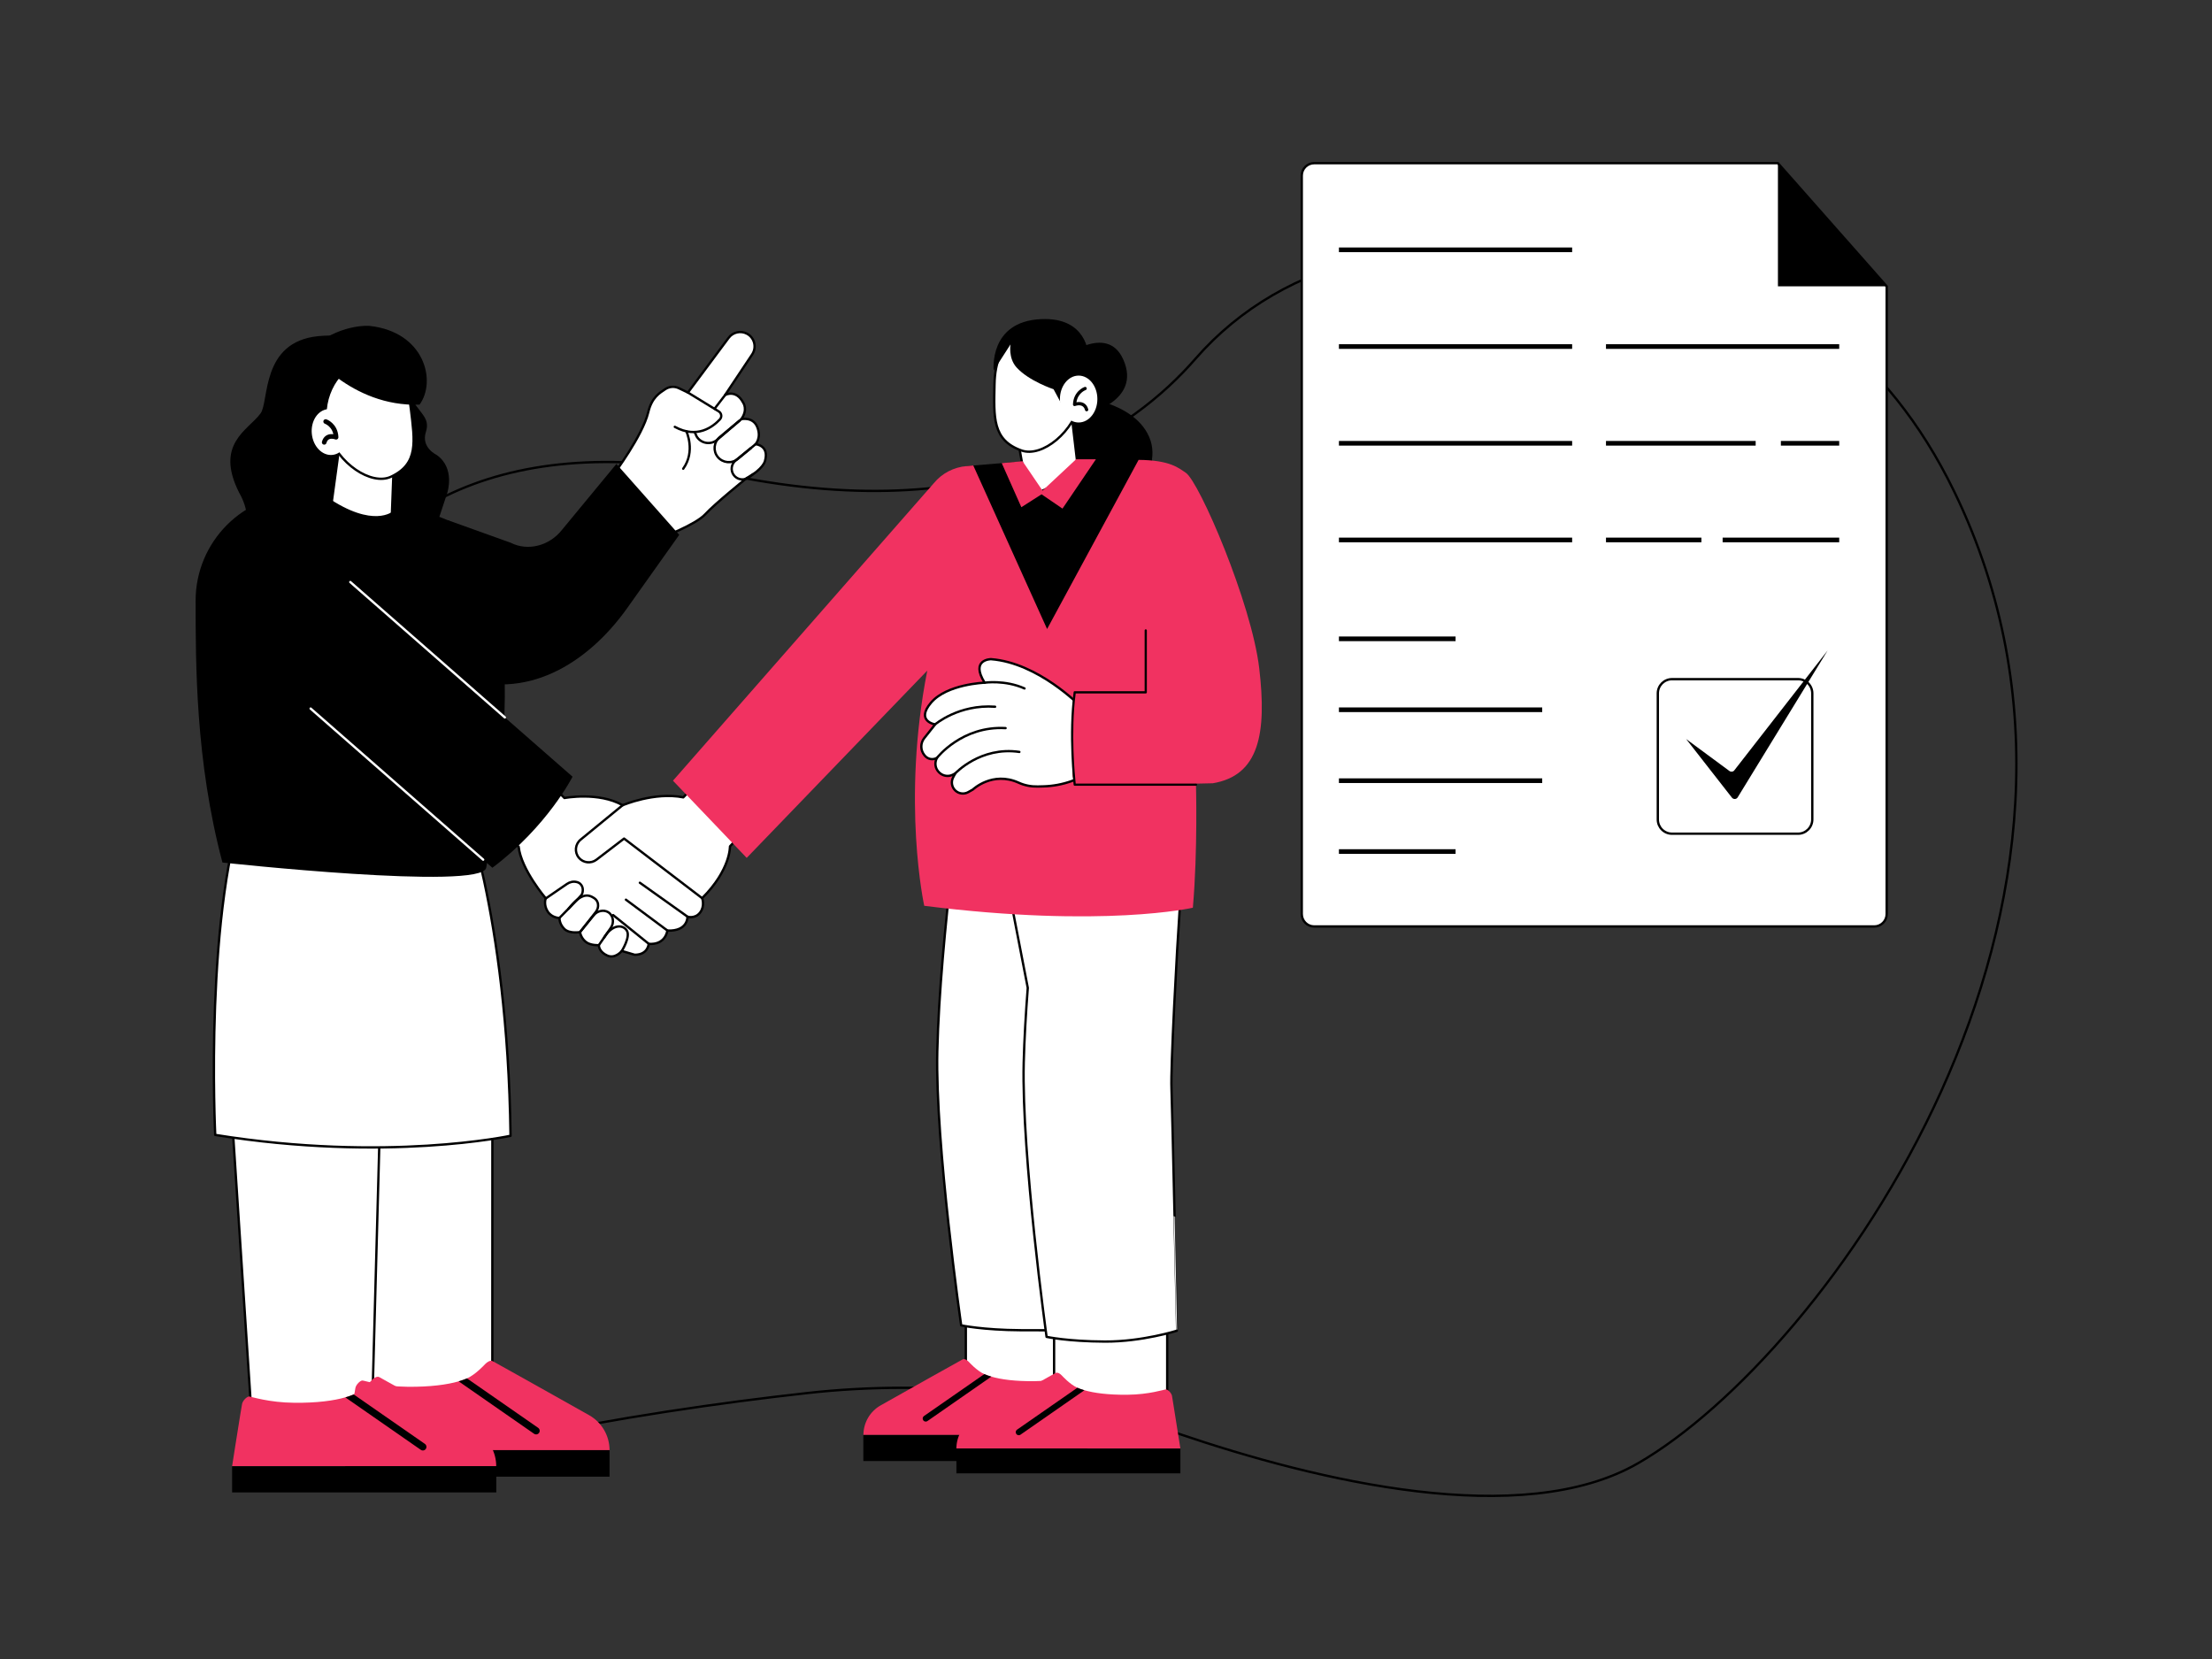 <svg xmlns="http://www.w3.org/2000/svg" xml:space="preserve" id="BusinessDeal" x="0" y="0" viewBox="0 0 300 225"><rect x="0" y="0" width="300" height="225" fill="#333333" stroke="none"/>  <g fill="#000000" class="color000000 svgShape">    <path fill="none" stroke="#000000" stroke-miterlimit="10" stroke-width=".316" d="M34.35,118.83c0,0-2.53-68.08,64.78-54.34c35.96,7.34,54.66-6.24,63.01-15.84c6.01-6.9,14.16-11.57,23.1-13.5  c22.62-4.88,61.35-6.58,79.82,31.56c27,55.74-17.43,117.05-42.9,131.74c-15.75,9.08-43.5,2.4-62.39-4.03  c-16.16-5.5-33.32-7.38-50.28-5.49c-11.71,1.3-25.76,3.31-40.24,6.38C29.01,203.83,34.35,118.83,34.35,118.83z" class="colorStroke000000 svgStroke"></path>    <g fill="#000000" class="color000000 svgShape">      <path fill="#ffffff" stroke="#000000" stroke-linecap="round" stroke-linejoin="round" stroke-miterlimit="10" stroke-width=".316" d="M241.13,22.13h-62.89c-0.93,0-1.69,0.75-1.69,1.69v100.14c0,0.93,0.75,1.69,1.69,1.69h75.95   c0.93,0,1.69-0.75,1.69-1.69V38.83L241.13,22.13z" class="colorffffff svgShape colorStroke000000 svgStroke"></path>      <polygon points="241.13 22.13 241.13 38.83 255.88 38.83" fill="#000000" class="color000000 svgShape"></polygon>      <path fill="#ffffff" stroke="#000000" stroke-linecap="round" stroke-linejoin="round" stroke-miterlimit="10" stroke-width=".316" d="M243.86,113.07h-17.09c-1.07,0-1.93-0.86-1.93-1.93V94.04c0-1.07,0.86-1.93,1.93-1.93h17.09   c1.07,0,1.93,0.86,1.93,1.93v17.09C245.79,112.2,244.93,113.07,243.86,113.07z" class="colorffffff svgShape colorStroke000000 svgStroke"></path>      <g fill="#000000" class="color000000 svgShape">        <path d="M235.67,108.14c-0.17,0.28-0.57,0.3-0.78,0.04l-6.21-7.95l0,0l5.88,4.34c0.21,0.15,0.5,0.11,0.65-0.09l12.66-16.26l0,0    L235.67,108.14z" fill="#000000" class="color000000 svgShape"></path>      </g>      <line x1="181.59" x2="213.22" y1="33.88" y2="33.88" fill="none" stroke="#000000" stroke-miterlimit="10" stroke-width=".632" class="colorStroke000000 svgStroke"></line>      <line x1="181.59" x2="213.22" y1="47" y2="47" fill="none" stroke="#000000" stroke-miterlimit="10" stroke-width=".632" class="colorStroke000000 svgStroke"></line>      <line x1="217.81" x2="249.44" y1="47" y2="47" fill="none" stroke="#000000" stroke-miterlimit="10" stroke-width=".632" class="colorStroke000000 svgStroke"></line>      <line x1="217.81" x2="238.11" y1="60.12" y2="60.12" fill="none" stroke="#000000" stroke-miterlimit="10" stroke-width=".632" class="colorStroke000000 svgStroke"></line>      <line x1="241.53" x2="249.44" y1="60.12" y2="60.12" fill="none" stroke="#000000" stroke-miterlimit="10" stroke-width=".632" class="colorStroke000000 svgStroke"></line>      <line x1="217.81" x2="230.75" y1="73.23" y2="73.23" fill="none" stroke="#000000" stroke-miterlimit="10" stroke-width=".632" class="colorStroke000000 svgStroke"></line>      <line x1="233.63" x2="249.44" y1="73.23" y2="73.23" fill="none" stroke="#000000" stroke-miterlimit="10" stroke-width=".632" class="colorStroke000000 svgStroke"></line>      <line x1="181.59" x2="213.22" y1="60.12" y2="60.12" fill="none" stroke="#000000" stroke-miterlimit="10" stroke-width=".632" class="colorStroke000000 svgStroke"></line>      <line x1="181.59" x2="213.22" y1="73.23" y2="73.23" fill="none" stroke="#000000" stroke-miterlimit="10" stroke-width=".632" class="colorStroke000000 svgStroke"></line>      <line x1="181.59" x2="197.41" y1="86.64" y2="86.64" fill="none" stroke="#000000" stroke-miterlimit="10" stroke-width=".632" class="colorStroke000000 svgStroke"></line>      <line x1="181.59" x2="209.16" y1="96.26" y2="96.26" fill="none" stroke="#000000" stroke-miterlimit="10" stroke-width=".632" class="colorStroke000000 svgStroke"></line>      <line x1="181.59" x2="209.16" y1="105.88" y2="105.88" fill="none" stroke="#000000" stroke-miterlimit="10" stroke-width=".632" class="colorStroke000000 svgStroke"></line>      <line x1="181.59" x2="197.41" y1="115.49" y2="115.49" fill="none" stroke="#000000" stroke-miterlimit="10" stroke-width=".632" class="colorStroke000000 svgStroke"></line>    </g>    <g fill="#000000" class="color000000 svgShape">      <g fill="#000000" class="color000000 svgShape">        <path fill="#ffffff" stroke="#000000" stroke-linecap="round" stroke-linejoin="round" stroke-miterlimit="10" stroke-width=".316" d="M93.3,53.24l5.52-7.42c0.58-0.78,1.64-1.01,2.49-0.56v0c1.02,0.54,1.34,1.85,0.7,2.81l-3.67,5.5    c0,0,1.48-0.81,2.44,1.02c0,0,0.71,0.94-0.25,2.26c0,0,1.6-0.38,2.18,1.08s-0.24,2.31-0.24,2.31s1.89,0.15,1.28,2.28    c0,0-0.22,1.1-2.49,2.32c0,0-4.31,3.48-5.62,4.91c-1.32,1.43-5.95,3.17-5.95,3.17v0c-1.17,0.93-2.8,1.02-4.08,0.24l-2.62-1.61    c-1.68-1.03-2.21-3.22-1.18-4.9l1.43-2.34c0,0,3.9-5.2,4.67-8.38c0.5-2.08,1.57-2.64,2.3-3.14c0.54-0.37,1.25-0.43,1.84-0.15    L93.3,53.24z" class="colorffffff svgShape colorStroke000000 svgStroke"></path>        <path fill="none" stroke="#000000" stroke-linecap="round" stroke-linejoin="round" stroke-miterlimit="10" stroke-width=".316" d="M93.3,53.24l4.18,2.56c0.38,0.23,0.46,0.75,0.15,1.08c-0.94,1.01-3.07,2.67-6.11,1.01" class="colorStroke000000 svgStroke"></path>        <line x1="98.35" x2="96.91" y1="53.57" y2="55.44" fill="none" stroke="#000000" stroke-linecap="round" stroke-linejoin="round" stroke-miterlimit="10" stroke-width=".316" class="colorStroke000000 svgStroke"></line>        <path fill="none" stroke="#000000" stroke-linecap="round" stroke-linejoin="round" stroke-miterlimit="10" stroke-width=".316" d="M93.08 58.48c0 0 1.29 2.71-.42 5.09M100.54 56.85l-3.35 2.86c-.88.66-2.14.42-2.71-.52l-.27-.6" class="colorStroke000000 svgStroke"></path>        <path fill="none" stroke="#000000" stroke-miterlimit="10" stroke-width=".316" d="M102.48,60.24l-2.42,2c-0.82,0.68-2.03,0.56-2.71-0.26v0c-0.67-0.81-0.55-2.01,0.26-2.69l2.72-2.27" class="colorStroke000000 svgStroke"></path>        <path fill="none" stroke="#000000" stroke-linecap="round" stroke-linejoin="round" stroke-miterlimit="10" stroke-width=".316" d="M101.84,60.77l-2.07,1.68c-0.59,0.48-0.71,1.33-0.28,1.95v0c0.46,0.66,1.38,0.82,2.03,0.35l0.6-0.43" class="colorStroke000000 svgStroke"></path>      </g>      <path d="M32.44,66.83c-3.35-6.63,1.2-8.47,2.89-10.75c1.2-1.62,0-9.71,7.83-10.49c8.04-0.79,10.72,4.46,12.27,7.74   c1.3,2.75,3,3.16,2.33,5.26c-0.68,2.1,1.43,3.09,1.43,3.09c2.6,1.78,1.47,5.17,1.47,5.17l-2.65,8.02H32.34   C32.34,74.88,34.95,71.18,32.44,66.83z" fill="#000000" class="color000000 svgShape"></path>      <polygon fill="#ffffff" stroke="#000000" stroke-miterlimit="10" stroke-width=".316" points="45.9 61.43 44.57 71.18 53.11 70.82 53.42 62.58" class="colorffffff svgShape colorStroke000000 svgStroke"></polygon>      <g fill="#000000" class="color000000 svgShape">        <path fill="#ffffff" stroke="#000000" stroke-linecap="round" stroke-linejoin="round" stroke-miterlimit="10" stroke-width=".316" d="M99,114.79l6.71-7.22l-6.48-6.09l-6.56,6.66c-3.93-0.77-8.22,1.07-8.22,1.07c-3.26-1.86-7.9-0.98-7.9-0.98    l-6.69-6.74l-7.47,7.32l7.95,6.02c0.33,3.1,3.69,7.02,3.69,7.02c-0.08,0.08-0.3,0.95,0.27,1.8c0.57,0.85,1.58,0.85,1.58,0.85    s-0.05,0.78,0.65,1.48c0.7,0.7,2.15,0.43,2.15,0.43c0,0.28,0.27,1,0.88,1.41c0.62,0.42,1.66,0.37,1.66,0.37    c0,0.3,0.18,0.97,1.13,1.4c1.09,0.5,1.98-0.62,1.98-0.62l1.75,0.52c1.82,0,1.9-1.48,1.9-1.48c2.31,0.17,2.53-1.8,2.53-1.8    c2.81,0.12,2.73-1.88,2.73-1.88s1.03,0.32,1.71-0.57c0.68-0.88,0.28-1.95,0.28-1.95C99.11,117.93,99,114.79,99,114.79z" class="colorffffff svgShape colorStroke000000 svgStroke"></path>        <path fill="none" stroke="#000000" stroke-linecap="round" stroke-linejoin="round" stroke-miterlimit="10" stroke-width=".316" d="M84.45,109.2l-5.71,4.68c-0.74,0.61-0.85,1.71-0.23,2.45h0c0.59,0.71,1.64,0.83,2.38,0.27l3.75-2.87    l10.59,8.09" class="colorStroke000000 svgStroke"></path>        <line x1="93.24" x2="86.78" y1="124.32" y2="119.72" fill="none" stroke="#000000" stroke-linecap="round" stroke-linejoin="round" stroke-miterlimit="10" stroke-width=".316" class="colorStroke000000 svgStroke"></line>        <line x1="90.51" x2="84.89" y1="126.2" y2="122.02" fill="none" stroke="#000000" stroke-linecap="round" stroke-linejoin="round" stroke-miterlimit="10" stroke-width=".316" class="colorStroke000000 svgStroke"></line>        <line x1="87.98" x2="83.16" y1="128" y2="124.11" fill="none" stroke="#000000" stroke-linecap="round" stroke-linejoin="round" stroke-miterlimit="10" stroke-width=".316" class="colorStroke000000 svgStroke"></line>        <path fill="none" stroke="#000000" stroke-linecap="round" stroke-linejoin="round" stroke-miterlimit="10" stroke-width=".316" d="M74.04,121.84l2.86-1.96c0.38-0.26,0.85-0.37,1.3-0.26c0.19,0.04,0.38,0.13,0.52,0.27    c0.49,0.49,0.3,1.16,0.21,1.39c-0.09,0.22-3.05,3.21-3.05,3.21" class="colorStroke000000 svgStroke"></path>        <path fill="none" stroke="#000000" stroke-linecap="round" stroke-linejoin="round" stroke-miterlimit="10" stroke-width=".316" d="M78.68,126.4l2.13-2.72c0.24-0.31,0.36-0.71,0.29-1.1c-0.05-0.27-0.19-0.56-0.51-0.77    c-0.82-0.53-1.72-0.74-3.48,1.43" class="colorStroke000000 svgStroke"></path>        <path fill="none" stroke="#000000" stroke-linecap="round" stroke-linejoin="round" stroke-miterlimit="10" stroke-width=".316" d="M81.22,128.18l1.63-2.36c0.47-0.68,0.34-1.68-0.37-2.11l0,0c-0.61-0.37-1.47-0.17-1.92,0.38l-1.82,2.22" class="colorStroke000000 svgStroke"></path>        <path fill="none" stroke="#000000" stroke-linecap="round" stroke-linejoin="round" stroke-miterlimit="10" stroke-width=".316" d="M84.34,128.96c0,0,1.2-1.91,0.67-2.75c-0.52-0.84-1.96-0.9-3.08,0.95" class="colorStroke000000 svgStroke"></path>      </g>      <path d="M60.68,70.53l8.56,3.07c2.38,1.21,5.29,0.4,6.97-1.73l7.39-8.95l8.52,9.62l-7.04,9.91c-5.49,7.74-13.94,12.67-22.8,9.29   l-6.59-2.51L60.68,70.53z" fill="#000000" class="color000000 svgShape"></path>      <path fill="#ffffff" stroke="#000000" stroke-linecap="round" stroke-linejoin="round" stroke-miterlimit="10" stroke-width=".316" d="M66.78,142.41l-0.01,47.9c0,0-7.2,2.84-16.33,0.98l-3.09-47.12L66.78,142.41z" class="colorffffff svgShape colorStroke000000 svgStroke"></path>      <path fill="#ffffff" stroke="#000000" stroke-linecap="round" stroke-linejoin="round" stroke-miterlimit="10" stroke-width=".316" d="M51.76,143.46l-1.29,47.9c0,0-7.2,2.84-16.33,0.98l-3.09-47.12L51.76,143.46z" class="colorffffff svgShape colorStroke000000 svgStroke"></path>      <path fill="#ffffff" stroke="#000000" stroke-linecap="round" stroke-linejoin="round" stroke-miterlimit="10" stroke-width=".316" d="M69.24,154.04c0,0-16.79,3.63-40.05-0.12c0,0-1.55-31.13,4.46-46.47l28.74,0.39   C62.39,107.84,68.84,123.53,69.24,154.04z" class="colorffffff svgShape colorStroke000000 svgStroke"></path>      <g fill="#000000" class="color000000 svgShape">        <path d="M53.18,52.54c0,0-5.96-4.82-8.17,0.12c-2.53,5.67,5.16,7.36,5.16,7.36l1.98-1.4L53.18,52.54z" fill="#000000" class="color000000 svgShape"></path>      </g>      <path fill="#ffffff" stroke="#000000" stroke-miterlimit="10" stroke-width=".316" d="M44.49,58.66c1.28,4.22,5.9,7.23,8.53,6c3.77-1.76,3.23-4.79,2.71-9.17c-0.72-6.05-4.57-6.96-7.34-6.12   C45.61,50.22,43.21,54.44,44.49,58.66z" class="colorffffff svgShape colorStroke000000 svgStroke"></path>      <path d="M65.94,117.69c-0.59,3.13-35.77-0.71-35.77-0.71c-3.69-13.86-3.63-27.11-3.64-35.5c-0.01-8.01,6.51-14.6,14.52-14.47   c0.35,0.01,0.68,0.02,0.99,0.06l2.34,0.37c6.28,4.26,8.89,1.91,8.89,1.91c8.96-0.49,11.36,4.63,11.36,4.63   S72.31,83.91,65.94,117.69z" fill="#000000" class="color000000 svgShape"></path>      <ellipse cx="44.77" cy="58.59" fill="#ffffff" rx="2.49" ry="3.12" transform="rotate(-5.674 44.794 58.61)" class="colorffffff svgShape"></ellipse>      <path fill="none" stroke="#000000" stroke-linecap="round" stroke-linejoin="round" stroke-miterlimit="10" stroke-width=".632" d="M44.17,57.17c0,0,1.34,0.47,1.41,2.13c0,0-1.27-0.52-1.61,0.69" class="colorStroke000000 svgStroke"></path>      <g fill="#000000" class="color000000 svgShape">        <path fill="#f13261" d="M46.84,196.68h35.83l0,0c0-1.96-1.05-3.77-2.76-4.74c-4.49-2.53-12.87-7.23-13.1-7.34    c-0.31-0.15-0.73,0.1-1.03,0.42c0,0-1.25,1.39-2.44,1.92c0,0,0,0,0,0c-0.32,0.14-0.69,0.28-1.12,0.4    c-1.56,0.45-3.84,0.77-6.93,0.74c-3.46-0.03-5.82-0.83-6.13-0.85c-0.31-0.01-0.88,0.57-0.96,1.01c-0.02,0.1-0.09,0.57-0.21,1.24    C47.6,191.84,46.84,196.68,46.84,196.68z" class="colorff7f6e svgShape"></path>        <g fill="#000000" class="color000000 svgShape">          <path d="M62.2,187.34l10.23,7.11c0.08,0.06,0.18,0.09,0.28,0.09c0.15,0,0.3-0.07,0.4-0.21c0.15-0.22,0.1-0.52-0.12-0.68     l-9.66-6.71C63,187.08,62.63,187.22,62.2,187.34z" fill="#000000" class="color000000 svgShape"></path>        </g>        <rect width="35.83" height="3.6" x="46.84" y="196.68" transform="rotate(-180 64.754 198.475)" fill="#000000" class="color000000 svgShape"></rect>      </g>      <g fill="#000000" class="color000000 svgShape">        <path fill="#f13261" d="M31.48,198.85H67.3v0c0-1.96-1.05-3.77-2.76-4.74c-4.49-2.53-12.87-7.23-13.1-7.34    c-0.31-0.15-0.73,0.1-1.03,0.42c0,0-1.25,1.39-2.44,1.92c0,0,0,0,0,0c-0.32,0.14-0.69,0.28-1.12,0.4    c-1.56,0.45-3.84,0.77-6.93,0.74c-3.46-0.03-5.82-0.83-6.13-0.85c-0.31-0.01-0.88,0.57-0.96,1.01c-0.02,0.1-0.09,0.57-0.21,1.24    C32.23,194.01,31.48,198.85,31.48,198.85z" class="colorff7f6e svgShape"></path>        <g fill="#000000" class="color000000 svgShape">          <path d="M46.84,189.52l10.23,7.11c0.08,0.06,0.18,0.09,0.28,0.09c0.15,0,0.3-0.07,0.4-0.21c0.15-0.22,0.1-0.52-0.12-0.68     l-9.66-6.71C47.64,189.26,47.27,189.4,46.84,189.52z" fill="#000000" class="color000000 svgShape"></path>        </g>        <rect width="35.83" height="3.55" x="31.47" y="198.85" transform="rotate(-180 49.39 200.63)" fill="#000000" class="color000000 svgShape"></rect>      </g>      <path d="M41.85 47.52c0 0 5.72 7.7 15.05 7.36 2.33-3.18.69-9.85-6.76-10.68C50.14 44.2 45.95 43.81 41.85 47.52zM155.86 59.27c-2.34-5.43-11.4-5.65-11.4-5.65l-5.01 14.19 11.04 2.91C150.48 70.72 158.2 64.7 155.86 59.27z" fill="#000000" class="color000000 svgShape"></path>      <path d="M131.1,63.21l10.91-0.92l14.28,0.09l-14.02,26.58l-11.94-24.39C130.04,63.97,130.44,63.27,131.1,63.21z" fill="#000000" class="color000000 svgShape"></path>      <rect width="15.34" height="12.63" x="130.99" y="175.88" fill="#ffffff" stroke="#000000" stroke-linecap="round" stroke-linejoin="round" stroke-miterlimit="10" stroke-width=".316" class="colorffffff svgShape colorStroke000000 svgStroke"></rect>      <g fill="#000000" class="color000000 svgShape">        <path fill="#f13261" d="M147.48,194.62h-30.38l0,0c0-1.66,0.89-3.2,2.34-4.02c3.8-2.15,10.91-6.13,11.11-6.23    c0.26-0.13,0.62,0.08,0.87,0.36c0,0,1.06,1.18,2.07,1.63c0,0,0,0,0,0c0.27,0.12,0.59,0.23,0.95,0.34    c1.32,0.39,3.26,0.65,5.88,0.62c2.94-0.03,4.93-0.71,5.2-0.72c0.26-0.01,0.74,0.48,0.82,0.86c0.02,0.08,0.08,0.48,0.17,1.05    C146.83,190.51,147.48,194.62,147.48,194.62z" class="colorff7f6e svgShape"></path>        <g fill="#000000" class="color000000 svgShape">          <path d="M134.45,186.7l-8.67,6.03c-0.07,0.05-0.15,0.07-0.23,0.07c-0.13,0-0.26-0.06-0.34-0.18c-0.13-0.19-0.08-0.44,0.1-0.57     l8.19-5.69C133.77,186.48,134.09,186.6,134.45,186.7z" fill="#000000" class="color000000 svgShape"></path>        </g>        <rect width="30.38" height="3.53" x="117.09" y="194.62" fill="#000000" class="color000000 svgShape"></rect>      </g>      <rect width="15.34" height="14.1" x="142.96" y="175.88" fill="#ffffff" stroke="#000000" stroke-linecap="round" stroke-linejoin="round" stroke-miterlimit="10" stroke-width=".316" class="colorffffff svgShape colorStroke000000 svgStroke"></rect>      <g fill="#000000" class="color000000 svgShape">        <path fill="#ffffff" stroke="#000000" stroke-linecap="round" stroke-linejoin="round" stroke-miterlimit="10" stroke-width=".316" d="M146.82,103.79c0,0,2.43,10.45,1.96,17.27c-0.47,6.82-1.27,22.28-1.14,25c0.12,2.73,0.84,34.35,0.84,34.35    s-4.81,0.03-10.01,0c-5.21-0.03-8.11-0.66-8.11-0.66s-3.54-24.55-3.24-37.19c0.36-15.52,3.72-38.4,3.72-38.4L146.82,103.79z" class="colorffffff svgShape colorStroke000000 svgStroke"></path>      </g>      <path fill="#ffffff" stroke="#000000" stroke-linecap="round" stroke-linejoin="round" stroke-miterlimit="10" stroke-width=".316" d="M158.88,147.58c-0.12-2.73,0.69-18.19,1.16-25.01c0.47-6.82-1.88-17.26-1.88-17.26l-24.28,0.2l5.51,28.47   c-0.27,3.52-0.47,6.98-0.55,10.15c-0.31,12.64,3.1,37.18,3.1,37.18s2.83,0.62,7.92,0.64c5.08,0.02,9.78-1.48,9.78-1.48   S158.99,150.31,158.88,147.58z" class="colorffffff svgShape colorStroke000000 svgStroke"></path>      <g fill="#000000" class="color000000 svgShape">        <path fill="#f13261" d="M160.09,196.46h-30.38l0,0c0-1.66,0.89-3.2,2.34-4.02c3.8-2.15,10.91-6.13,11.11-6.23    c0.26-0.13,0.62,0.08,0.87,0.36c0,0,1.06,1.18,2.07,1.63c0,0,0,0,0,0c0.27,0.12,0.59,0.23,0.95,0.34    c1.32,0.39,3.26,0.65,5.88,0.62c2.94-0.03,4.93-0.71,5.2-0.72c0.26-0.01,0.74,0.48,0.82,0.86c0.02,0.08,0.08,0.48,0.17,1.05    C159.45,192.36,160.09,196.46,160.09,196.46z" class="colorff7f6e svgShape"></path>        <g fill="#000000" class="color000000 svgShape">          <path d="M147.07,188.55l-8.67,6.03c-0.07,0.05-0.15,0.07-0.23,0.07c-0.13,0-0.26-0.06-0.34-0.18c-0.13-0.19-0.08-0.44,0.1-0.57     l8.19-5.69C146.39,188.33,146.7,188.45,147.07,188.55z" fill="#000000" class="color000000 svgShape"></path>        </g>        <rect width="30.38" height="3.36" x="129.71" y="196.46" fill="#000000" class="color000000 svgShape"></rect>      </g>      <g fill="#000000" class="color000000 svgShape">        <path d="M144.02,48.63c0,0,6.07-4.91,8.32,0.12c2.58,5.77-5.25,7.49-5.25,7.49l-2.02-1.43L144.02,48.63z" fill="#000000" class="color000000 svgShape"></path>      </g>      <polygon fill="#ffffff" stroke="#000000" stroke-miterlimit="10" stroke-width=".316" points="146.29 64.35 139.44 67.41 137.94 59.03 145.44 57.11" class="colorffffff svgShape colorStroke000000 svgStroke"></polygon>      <line x1="129.2" x2="129.08" y1="100.12" y2="84.82" fill="none" stroke="#000000" stroke-linecap="round" stroke-linejoin="round" stroke-miterlimit="10" stroke-width=".632" class="colorStroke000000 svgStroke"></line>      <g fill="#000000" class="color000000 svgShape">        <g fill="#000000" class="color000000 svgShape">          <g fill="#000000" class="color000000 svgShape">            <polygon fill="#f13261" points="145.94 62.29 141.39 66.54 138.68 62.55 135.86 62.81 138.52 68.79 141.26 67.04 144.1 68.98 148.63 62.29" class="colorff7f6e svgShape"></polygon>          </g>        </g>      </g>      <path fill="#ffffff" stroke="#000000" stroke-miterlimit="10" stroke-width=".316" d="M146.59,54.16c-0.87,4.41-5.25,7.92-8.04,6.94c-3.99-1.41-3.76-4.52-3.67-9.01c0.12-6.21,3.92-7.51,6.82-6.94   C144.6,45.72,147.46,49.76,146.59,54.16z" class="colorffffff svgShape colorStroke000000 svgStroke"></path>      <path d="M147.6,48.09c0,0-0.13-5.11-6.42-4.81c-7.13,0.33-6.41,6.97-6.41,6.97l2.28-3.54c0,0-0.33,1.84,0.81,3.11   c1.67,1.86,5.03,2.97,5.03,2.97l0.97,1.81l3.54,0.48c0,0,1.59-0.83,1.86-3.55C149.53,48.79,147.6,48.09,147.6,48.09z" fill="#000000" class="color000000 svgShape"></path>      <ellipse cx="146.29" cy="54.12" fill="#ffffff" rx="2.54" ry="3.18" class="colorffffff svgShape"></ellipse>      <g fill="#000000" class="color000000 svgShape">        <path d="M147.37,55.78c-0.1,0-0.19-0.06-0.21-0.16c-0.08-0.29-0.22-0.47-0.42-0.57c-0.4-0.19-0.92,0.01-0.92,0.01    c-0.07,0.03-0.15,0.02-0.21-0.02c-0.06-0.04-0.1-0.12-0.09-0.19c0.07-1.82,1.52-2.35,1.58-2.37c0.12-0.04,0.24,0.02,0.28,0.14    c0.04,0.12-0.02,0.24-0.14,0.28c-0.05,0.02-1.06,0.4-1.25,1.66c0.26-0.05,0.62-0.07,0.95,0.09c0.32,0.16,0.54,0.44,0.65,0.86    c0.03,0.12-0.04,0.24-0.16,0.27C147.41,55.78,147.39,55.78,147.37,55.78z" fill="#000000" class="color000000 svgShape"></path>      </g>      <path d="M30.8,86.19c-3.41-3-3.74-8.2-0.74-11.61c3-3.41,8.2-3.74,11.61-0.74l35.98,31.5c0,0-3.38,6.72-10.87,12.35L30.8,86.19z" fill="#000000" class="color000000 svgShape"></path>      <line x1="65.53" x2="42.13" y1="116.59" y2="96.1" fill="none" stroke="#ffffff" stroke-linecap="round" stroke-linejoin="round" stroke-miterlimit="10" stroke-width=".316" class="colorStrokeffffff svgStroke"></line>      <line x1="47.51" x2="68.47" y1="78.94" y2="97.3" fill="none" stroke="#ffffff" stroke-linecap="round" stroke-linejoin="round" stroke-miterlimit="10" stroke-width=".316" class="colorStrokeffffff svgStroke"></line>      <path fill="#f13261" d="M162.2,106.27c0,0,0.26,9.09-0.42,16.84c0,0-12.12,2.8-36.43-0.26c0,0-3.1-14.04,0.41-31.9l-24.49,25.4   l-10-10.47l35.38-40.35c1.11-1.35,2.71-2.17,4.45-2.32c0.41-0.04,0.37-0.03,0.9-0.08l10.01,22.18l12.41-22.94   c4.33,0.04,5.45,1.13,6.39,1.74c1.82,1.18,8.93,17.69,9.97,26.52c1.04,8.83,0,14.55-6.3,15.6l-2.29,0.05" class="colorff7f6e svgShape"></path>      <g fill="#000000" class="color000000 svgShape">        <path fill="#ffffff" stroke="#000000" stroke-linecap="round" stroke-linejoin="round" stroke-miterlimit="10" stroke-width=".316" d="M146.52,95.78c0,0-5.69-5.89-12.12-6.38c0,0-2.84,0.01-0.86,3.19c0,0-5.11,0.18-7.26,2.7    c-2.15,2.52,0.55,2.96,0.55,2.96l-1.48,1.86c-0.54,0.68-0.53,1.65,0.03,2.32l0.05,0.06c0.41,0.49,1.1,0.61,1.65,0.29l0,0l0,0    c-0.37,0.65-0.25,1.46,0.28,1.97l0.02,0.02c0.51,0.5,1.29,0.61,1.92,0.26l0.26-0.14l-0.28,0.52c-0.33,0.6-0.21,1.34,0.29,1.81    l0,0c0.47,0.44,1.18,0.53,1.75,0.21l0.62-0.35c0,0,2.66-2.54,6.21-0.93c0.81,0.37,1.7,0.54,2.59,0.52l0.78-0.02    c2.59-0.07,5.1-0.96,7.16-2.52v0L146.52,95.78z" class="colorffffff svgShape colorStroke000000 svgStroke"></path>        <path fill="none" stroke="#000000" stroke-linecap="round" stroke-linejoin="round" stroke-miterlimit="10" stroke-width=".316" d="M133.54 92.59c0 0 2.74-.41 5.41.78M126.82 98.25c0 0 3.2-2.76 8.14-2.4M127.08 102.78c0 0 3.38-4.37 9.3-4.03M129.56 104.89c0 0 3.41-3.69 8.69-2.91" class="colorStroke000000 svgStroke"></path>      </g>      <path fill="#f13261" d="M149.73,106.32h-3.04c-0.67,0-1.22-0.55-1.22-1.22v-9.52c0-0.67,0.55-1.22,1.22-1.22h3.04   c0.67,0,1.22,0.55,1.22,1.22v9.52C150.95,105.77,150.4,106.32,149.73,106.32z" class="colorff7f6e svgShape"></path>      <g fill="#000000" class="color000000 svgShape">        <path d="M162.2,106.57h-16.44c-0.08,0-0.14-0.06-0.15-0.13c-0.01-0.07-0.79-6.77,0-12.57c0.01-0.08,0.07-0.13,0.15-0.13h9.48    V85.5c0-0.08,0.07-0.15,0.15-0.15s0.15,0.07,0.15,0.15v8.4c0,0.08-0.07,0.15-0.15,0.15h-9.5c-0.7,5.28-0.1,11.26,0,12.22h16.31    c0.08,0,0.15,0.07,0.15,0.15S162.29,106.57,162.2,106.57z" fill="#000000" class="color000000 svgShape"></path>      </g>    </g>  </g></svg>